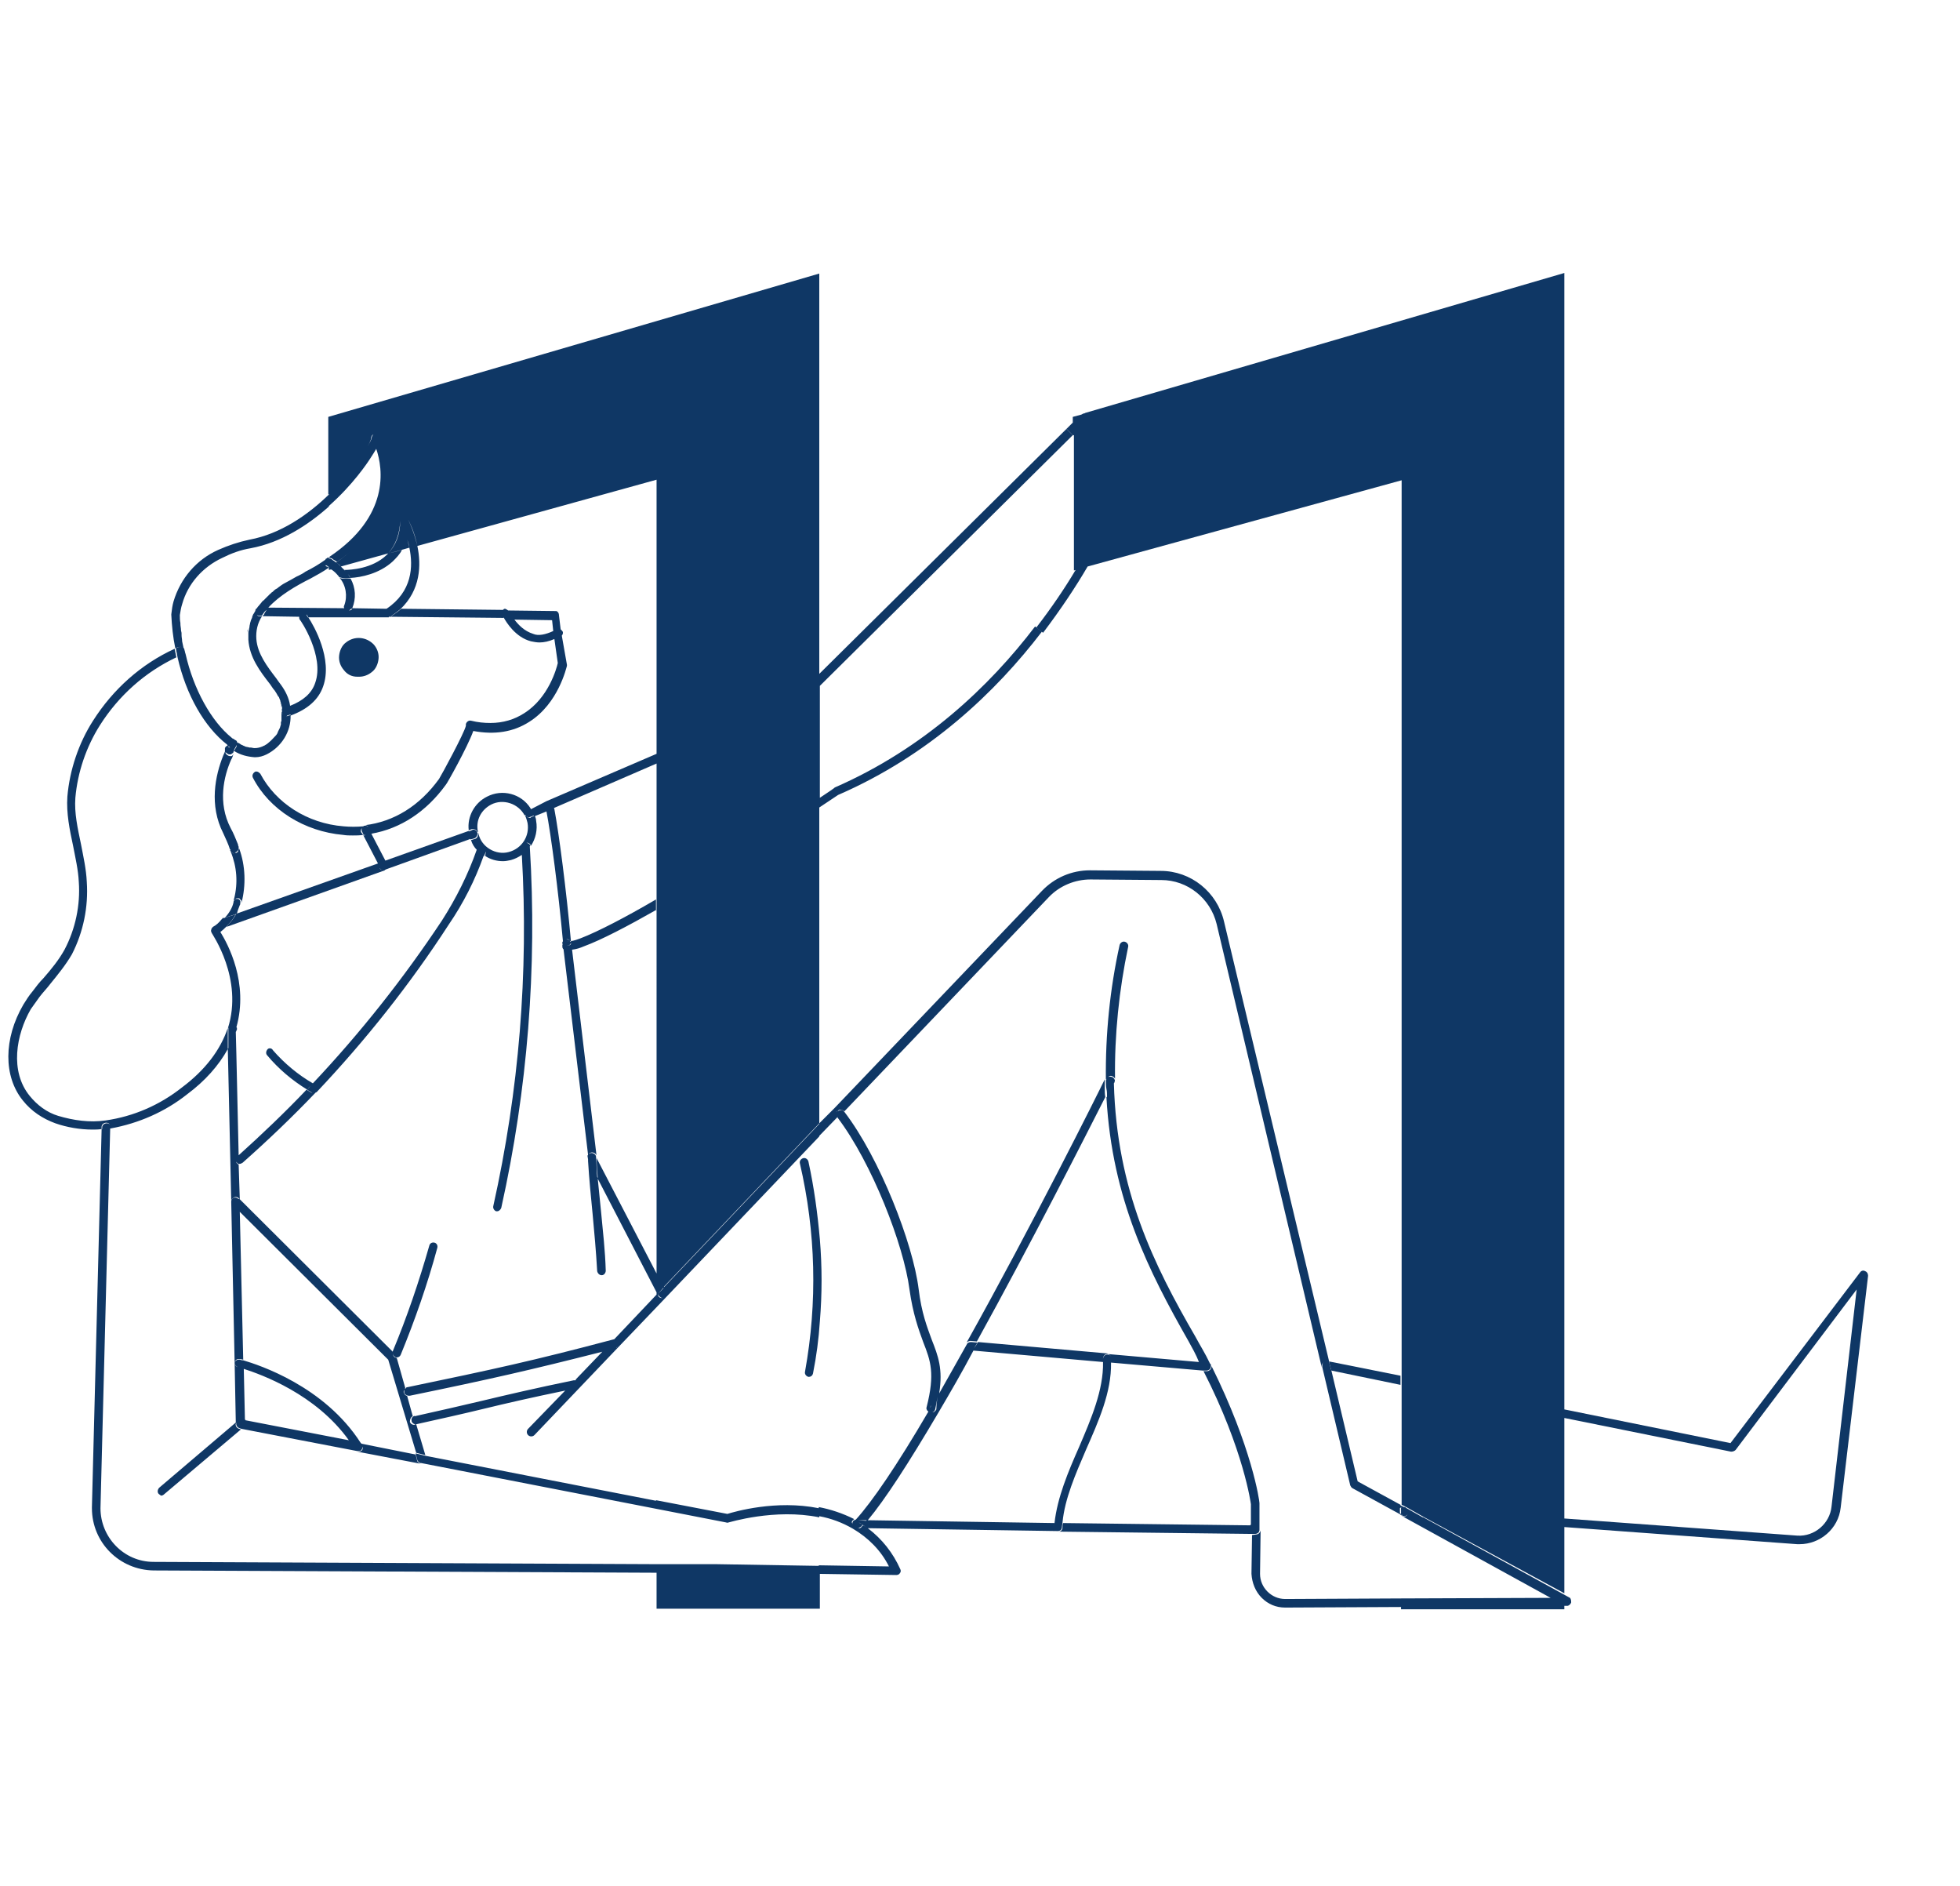 <?xml version="1.0" encoding="utf-8"?>
<!-- Generator: Adobe Illustrator 26.0.2, SVG Export Plug-In . SVG Version: 6.00 Build 0)  -->
<svg version="1.1" id="Layer_1" xmlns="http://www.w3.org/2000/svg" xmlns:xlink="http://www.w3.org/1999/xlink" x="0px" y="0px"
	 viewBox="0 0 343.3 330.3" style="enable-background:new 0 0 343.3 330.3;" xml:space="preserve">
<style type="text/css">
	.st0{fill:#0F3765;}
</style>
<g>
	<path class="st0" d="M326.7,222.6c-0.3-0.2-0.7-0.1-0.9,0.2l-22.7,29.9l-29.1-5.9v-0.2V47.8l-83.9,24.5l-0.2,0.1
		c-0.1,0-0.2,0-0.3,0.1l-0.2,0.1l-1.5,0.4v1l-1.1,1.1l1.1,1.1h0.2v23.7l0.3-0.1c-1.9,3.2-4.2,6.6-6.9,10.1l1.2,0.9
		c3.1-4.1,5.7-8,7.8-11.6l55-15.1v156.8v1.5v21.1l0.6,0.3c0,0,0.1,0.1,0.2,0.1l3,1.7L274,279v-11.6l40.8,3c0.1,0,0.3,0,0.4,0
		c3.6,0,6.8-2.7,7.2-6.4l4.8-40.6C327.2,223,327,222.7,326.7,222.6z M320.8,263.8c-0.3,3-3,5.3-6,5.1l-40.8-3v-0.1v-17.5l29.2,5.9
		c0.3,0,0.6-0.1,0.8-0.3l21.2-28.1L320.8,263.8z"/>
	<path class="st0" d="M274.8,279.7l-0.9-0.5l-24.6-13.5l-0.1,0l-3-1.7c0-0.1-0.1-0.1-0.2-0.1h-0.1l-0.6-0.3v-0.1l-7.5-4.1l-4.6-19.4
		l-0.3-1.1l-0.1-0.5l-0.5-0.1l0.5,0.1l-18.4-77c-1.2-5.2-5.8-8.9-11.1-8.9l-12.4-0.1c-3.2,0-6.2,1.3-8.4,3.6l-36.3,38l-2.7,2.7v0.1
		l-27.2,28.6l0-0.1l27.2-28.6v-55.3c1.8-1.2,3-2,3.3-2.2c15.9-6.9,27.6-18,35.7-28.6l-1.2-0.9c-8,10.5-19.5,21.4-35.1,28.2l-0.1,0.1
		c-0.1,0.1-1,0.7-2.5,1.7v-19.6l44.3-43.9l-1.1-1.1L143.5,118V47.9L57.5,73v13.6c0,0,0.1-0.1,0.1-0.1v0.1c-3.7,3.6-8.5,6.9-13.9,7.9
		c-1.9,0.4-3.7,1-5.5,1.8c-3.8,1.7-6.6,5-7.8,9c-0.2,0.7-0.3,1.4-0.4,2.3c0.1,2,0.3,4,0.7,5.9c0.1,0,0.3-0.1,0.5-0.2
		c0.1,0,0.1,0,0.2,0c0.3-0.1,0.6,0.1,0.8,0.4c-0.1-0.5-0.2-0.9-0.3-1.4c0-0.4-0.1-0.7-0.1-1.1c0-0.1,0-0.2,0-0.3
		c0-0.2-0.1-0.4-0.1-0.6c0-0.3-0.1-0.7-0.1-1c0,0,0,0,0-0.1v-0.1c-0.1-0.5-0.1-0.9-0.1-1.4c0.1-0.6,0.2-1.3,0.4-1.9
		c1-3.6,3.6-6.5,7-8.1c1.6-0.8,3.2-1.4,5-1.7c5.4-1,10.1-4.1,13.7-7.3v-0.1c4.2-3.7,6.8-7.6,7.3-8.4c0.4-0.6,0.7-1.1,1-1.6
		c1.2,3.5,2.4,11.8-8.2,18.9v0.2c0.1,0,0.3,0,0.4,0.1c0.1,0,0.2,0.1,0.3,0.2c0.2,0.1,0.4,0.2,0.6,0.4c1.3-0.9,2.4-1.8,3.4-2.8
		c-1,1-2.1,1.9-3.5,2.9c0.3,0.2,0.6,0.4,0.8,0.7l8.3-2.3c1.3-1.5,2-3.4,2.1-5.7c0,2.4-0.8,4.3-2.1,5.7l1.2-0.3l1.1-0.3l1.4-0.4
		c-0.2-0.7-0.3-1.3-0.5-1.8c0.2,0.6,0.4,1.1,0.5,1.8l0.7-0.2l-0.7,0.2c0.7,3.3,0.5,7.7-4,10.7l-6-0.1c0.7-1.7,0.6-3.6-0.3-5.2
		c-0.9,0-1.4,0-1.5,0c-0.2,0-0.3-0.1-0.4-0.1c1.1,1.3,1.4,3.2,0.8,4.8c-0.1,0.2-0.1,0.3,0,0.5L47,106.4c1.9-2.1,4.8-3.8,7.4-5.1
		c1.1-0.6,2.2-1.2,3.2-1.9c-0.1-0.1-0.3-0.2-0.4-0.2C57.1,99.1,57,99.1,57,99c0-0.1,0-0.1-0.1-0.2c0,0,0,0.1,0.1,0.1
		c0,0.1,0.1,0.2,0.2,0.1c0.1,0.1,0.3,0.2,0.4,0.3v0.1v0.4l0.4-0.1c0.5,0.3,0.9,0.7,1.3,1.2l0,0c0.1,0.1,0.1,0.2,0.2,0.2
		s0.3,0.1,0.4,0.1c0.1,0,0.6,0.1,1.5,0c-0.2-0.2-0.3-0.5-0.5-0.7c0.2,0.2,0.4,0.5,0.5,0.7c1.8-0.1,5-0.7,7.4-2.9
		c0.6-0.6,1.2-1.2,1.6-2l-1.1,0.3L68,96.9c-0.1,0.1-0.2,0.2-0.3,0.3c-2.5,2.4-6.3,2.6-7.4,2.6c0.1,0,0.1,0.1,0.2,0.2
		c0,0-0.1-0.1-0.2-0.2c-0.2-0.2-0.4-0.4-0.6-0.6c-0.3-0.3-0.5-0.5-0.8-0.7c-0.2-0.1-0.4-0.3-0.6-0.4c-0.1-0.1-0.2-0.2-0.3-0.2
		c-0.1-0.1-0.3-0.1-0.4-0.1v-0.1v-0.1c-0.2,0-0.3,0.1-0.4,0.2c0,0,0.1,0,0.2,0c0,0-0.1,0-0.1,0c-0.1,0-0.1,0-0.1,0
		c-0.1,0-0.2,0.1-0.2,0.2c-1.1,0.8-2.3,1.5-3.5,2.1c-0.4,0.3-0.8,0.5-1.2,0.7c-0.5,0.2-0.9,0.5-1.3,0.7s-0.7,0.4-1.1,0.6
		c-0.4,0.2-0.8,0.5-1.2,0.8l-0.1,0.1c-0.2,0.1-0.4,0.2-0.6,0.4s-0.3,0.3-0.5,0.4c0,0.1-0.1,0.1-0.2,0.2c-0.1,0.1-0.1,0.1-0.2,0.2
		c-0.2,0.2-0.3,0.3-0.5,0.5c0,0-0.1,0.1-0.2,0.2c0,0-0.1,0.1-0.2,0.2c-0.1,0.1-0.3,0.2-0.4,0.4c-0.2,0.2-0.3,0.4-0.5,0.6
		c-0.1,0.1-0.2,0.2-0.3,0.4c-0.2,0.1-0.3,0.3-0.3,0.5c0-0.1,0.1-0.2,0.1-0.2c0,0.1-0.1,0.1-0.1,0.2c0,0,0-0.1,0,0c0,0,0,0,0,0
		c0,0,0,0,0,0c0,0.1-0.1,0.1-0.1,0.1c0,0,0,0,0,0c0,0,0,0,0,0.1c-0.1,0.1-0.1,0.2-0.2,0.3c-0.1,0.1-0.1,0.3-0.2,0.4
		c0,0.2-0.1,0.4-0.2,0.6c-0.1,0.2-0.1,0.4-0.2,0.6v0.1c0,0.1-0.1,0.3-0.1,0.5c0,0.2-0.1,0.4-0.1,0.6c-0.1,0.2-0.1,0.4-0.1,0.6
		c0,0.4,0,0.8,0,1.1c0.2,3.1,2,5.5,3.8,7.8c0.3,0.4,0.5,0.8,0.8,1.1c0.2,0.3,0.4,0.6,0.6,1c0.1,0.1,0.2,0.2,0.2,0.3
		c0.1,0.2,0.1,0.3,0.2,0.5c0,0.2,0.1,0.3,0.1,0.4c0,0.2,0.1,0.3,0.1,0.5c0.1,0.1,0.1,0.3,0.1,0.4c0,0,0,0.1,0,0.1
		c-0.1,0.2,0,0.3,0,0.4c0,0,0,0.1,0,0.1c-0.1,0.1-0.1,0.2,0,0.3c0,0.1,0.1,0.1,0.1,0.2c-0.1-0.1-0.1-0.2-0.2-0.3c0,0.3,0,0.5,0,0.8
		v0.1c0,0.1,0,0.2,0,0.2c0,0.1,0,0.1,0,0.2v0.1c0,0.1-0.1,0.2-0.1,0.3v0.1v0.1v0.1v0.1c-0.1,0.2-0.1,0.4-0.2,0.6
		c-0.1,0.2-0.2,0.4-0.3,0.6c-0.1,0.3-0.2,0.5-0.4,0.7c-0.4,0.4-0.7,0.8-1.2,1.2c-0.2,0.2-0.5,0.4-0.7,0.5c-0.1,0.1-0.3,0.1-0.4,0.2
		c-0.5,0.2-0.9,0.3-1.4,0.3c-0.3,0-0.5-0.1-0.7-0.1c0,0-0.1,0-0.2,0c-0.3-0.1-0.6-0.1-0.8-0.2c-0.1-0.1-0.3-0.1-0.4-0.2
		c-0.2-0.1-0.3-0.1-0.4-0.2c-0.1-0.1-0.2-0.1-0.3-0.2c-0.2,0-0.3-0.1-0.4-0.2c0,0,0,0,0,0.1c0,0-0.1,0-0.1-0.1c0,0,0.1,0.1,0.1,0.1
		c0.1,0.3,0.1,0.5,0,0.8c0,0-0.2,0.3-0.4,0.7c1.1,0.7,2.3,1,3.6,1.1h0.1c0.7,0,1.4-0.2,2-0.5c2.6-1.3,4.3-4,4.2-6.9
		c-0.2,0.1-0.4,0.1-0.6,0.2c-0.1,0-0.1,0-0.2,0c0.1,0,0.1,0,0.2-0.1c0.2-0.1,0.4-0.1,0.6-0.2c0,0,0,0.1,0,0.1s0,0.1,0,0.1
		c3-1.1,4.9-2.8,5.7-5.1c1.7-4.8-1.6-10.6-2.6-12.1h-0.1c-0.1-0.2-0.2-0.4-0.2-0.4c0-0.1-0.1-0.2-0.2-0.2c0.1,0.1,0.2,0.1,0.3,0.2
		c0,0.1,0.1,0.2,0.2,0.4h14.1v-0.1c0,0,0,0,0,0c0,0,0,0,0,0c0.1,0,0.3,0,0.4-0.1c0.6-0.4,1.1-0.8,1.6-1.2c3.6-3.4,3.7-7.8,3-11.1
		c-0.6-2.6-1.6-4.6-1.6-4.6s1.1,2,1.6,4.6L115,84v48l-19.3,8.3l-2.7,1.4c0-0.1-0.1-0.1-0.1-0.2c-1.6-2.5-4.9-3.4-7.6-2
		c-2.2,1.1-3.5,3.5-3.2,5.9l0.5-0.2c0.4-0.1,0.9,0.1,1,0.5h0.1v-0.1c-0.4-2,0.6-3.8,2.3-4.7c2.1-1.1,4.8-0.2,5.9,1.9l0.1-0.1
		c0,0,0.1,0.1,0.1,0.1l-0.1,0.1c0.2,0.4,0.3,0.8,0.4,1.2c0.4,2.3-1,4.5-3.3,5.1c-1.1,0.3-2.3,0.1-3.3-0.5s-1.7-1.5-2-2.7v-0.1h-0.1
		c0.1,0.4-0.1,0.9-0.5,1l-0.7,0.2c0.2,0.7,0.6,1.3,1,1.7c-1.5,4.3-3.6,8.5-6.1,12.4c-6.7,10.1-14.3,19.7-22.6,28.5
		c-2.6-1.5-5-3.5-7-5.8c-0.2-0.4-0.7-0.4-0.9-0.2c-0.3,0.3-0.4,0.8-0.1,1.1c2,2.4,4.4,4.4,7,6c0.2-0.2,0.4-0.5,0.6-0.7
		c-0.2,0.3-0.4,0.5-0.6,0.7c0.2,0.2,0.5,0.3,0.8,0.5c0.1,0.1,0.2,0.1,0.3,0.1c0,0,0,0,0,0c-0.1,0-0.2,0-0.4-0.1
		c-0.3-0.2-0.6-0.3-0.8-0.5c-3.8,4-7.8,7.8-11.9,11.5c0,0,0,0,0,0l-0.4-17.7l-0.1-3.9c0.1-0.1,0.1-0.3,0.2-0.4v-0.1v-0.1
		c0-0.1,0-0.2-0.1-0.2c2.2-7.8-1.5-14.6-2.8-16.7c0.4-0.3,0.7-0.6,1-0.9c0.1-0.1,0.2-0.1,0.2-0.2c0.6-0.6,1.1-1.3,1.5-2l-2.2,0.7
		c0,0,0,0-0.1,0c0.1-0.1,0.1-0.1,0.2-0.2l-0.2,0.1c0,0.1,0,0.1-0.1,0.2c0,0-0.1,0.1-0.1,0.1c-0.4,0.5-0.9,1-1.5,1.3
		c-0.1,0.1-0.3,0.3-0.3,0.5c-0.1,0.2,0,0.4,0.1,0.6c0,0.1,5.6,8,2.8,16.7c0-0.1,0.1-0.1,0.1-0.2c0,0.1,0,0.2,0,0.3v1.8v1.5
		c0,0.1-0.1,0.1-0.1,0.2l0.6,26.6c0-0.2,0.1-0.4,0.3-0.5c0.1-0.1,0.3-0.2,0.5-0.2s0.4,0.1,0.5,0.2L42,210l-0.2-6.1
		c-0.1,0-0.2-0.1-0.3-0.2c-0.1-0.1-0.1-0.2-0.1-0.3c0,0.1,0.1,0.1,0.1,0.2c0.1,0.1,0.2,0.2,0.3,0.2c0,0,0.1,0,0.2,0
		c0.2,0,0.3-0.1,0.5-0.2c4.4-3.9,8.7-8,12.8-12.3c0.1,0,0.2-0.1,0.2-0.1c8.5-9,16.3-18.8,23.1-29.3c2.6-3.8,4.6-7.8,6.1-12
		c0,0,0,0,0.1,0c0.1-0.3,0.2-0.5,0.3-0.8c0,0.2-0.1,0.5-0.1,0.8c0.9,0.6,2,0.9,3.1,0.9c0.5,0,0.9-0.1,1.4-0.2
		c0.7-0.2,1.3-0.5,1.9-0.9c1.2,20.7-0.5,41.3-5,61.5c-0.1,0.4,0.2,0.8,0.5,0.9c0.1,0,0.2,0,0.2,0c0.3,0,0.6-0.3,0.7-0.6
		c4.6-20.7,6.3-42,5-63.2c0,0,0,0,0-0.1c0,0,0.1-0.1,0.1-0.1c-0.1-0.3-0.4-0.5-0.7-0.5c0,0,0,0,0,0c0.4-0.1,0.7,0.2,0.8,0.5
		c0.8-1.2,1.2-2.8,0.9-4.4c0-0.3-0.1-0.5-0.2-0.8l2-0.8c0-0.1,0-0.2,0-0.3c0,0.1,0,0.1,0,0.2c0.8,4.1,2.1,14,2.9,22.8
		c0,0.1-0.1,0.1-0.1,0.2c0,0.1,0,0.2,0,0.3v0.1c0-0.1,0-0.1,0.1-0.1c0,0,0,0,0,0c0,0,0,0.1-0.1,0.1c0,0.1,0,0.2,0,0.3
		c0,0.1,0,0.3,0.1,0.4c0,0.1,0.1,0.1,0.1,0.1l4.3,36c0,0.1-0.1,0.1-0.1,0.2l0.1,0.6c0,0.1,0,0.2,0,0.2l0,0.1
		c0.2,3.2,0.5,6.3,0.8,9.3c0.3,3.2,0.6,6.5,0.8,10c0.1,0.4,0.4,0.7,0.8,0.7c0.4,0,0.7-0.4,0.7-0.8c-0.1-3.5-0.5-6.9-0.8-10.1
		c-0.2-2-0.4-3.9-0.6-6l10.3,19.9v0.4l-0.1,0.1h0v0l-7.3,7.7l0,0c-14.3,3.8-21.3,5.3-36.2,8.4c-0.2,0-0.3,0.1-0.3,0.2
		c-0.1,0-0.1,0.1-0.2,0.1c0,0,0-0.1,0.1-0.1l-1.5-5.3c-0.1,0-0.2-0.1-0.3-0.1c-0.3-0.2-0.4-0.4-0.4-0.8c0,0.3,0.1,0.5,0.4,0.7
		c0.1,0.1,0.2,0.1,0.3,0.1c0.3,0,0.6-0.2,0.7-0.5c2.5-6.1,4.7-12.4,6.4-18.7c0.1-0.4-0.1-0.8-0.5-0.9c-0.4-0.1-0.8,0.1-0.9,0.5
		c-1.8,6.3-3.9,12.5-6.4,18.5l0,0c0,0,0,0.1,0,0.1L42,210l-0.3-0.1c-0.1-0.1-0.3-0.2-0.5-0.2s-0.4,0.1-0.5,0.2
		c-0.1,0.1-0.2,0.3-0.2,0.5c0,0,0,0,0,0l0,0.1c0,0,0,0,0,0c0,0,0,0,0,0l0.6,28.3l0,0l0.2,10.3l-13.4,11.4c-0.3,0.3-0.4,0.8-0.1,1.1
		c0.1,0.1,0.3,0.2,0.4,0.3c0.2,0,0.4-0.1,0.5-0.2l13.5-11.4l-0.3-0.1c-0.4-0.1-0.7-0.5-0.6-0.9c0.1-0.1,0.1-0.1,0.1-0.2
		c0,0,0.1-0.1,0.1-0.1c-0.1,0.1-0.1,0.1-0.1,0.2c-0.1,0.4,0.2,0.8,0.6,0.9l0.3,0.1l20.3,3.9c0.1,0,0.1,0,0.2,0c0.1,0,0.3,0,0.4-0.1
		c0.2-0.1,0.3-0.5,0.3-0.7c0.1,0.3,0,0.7-0.3,0.8c-0.1,0.1-0.3,0.1-0.4,0.1c-0.1,0-0.1,0-0.2,0l11,2.1c-0.2-0.1-0.4-0.3-0.5-0.4
		l-0.1-0.4l-0.2-0.8l-9.5-1.9c0,0,0-0.1-0.1-0.1c-6.4-10-17.9-13.7-20.6-14.5c-0.4,0-0.5-0.1-0.6-0.1c-0.3-0.1-0.8,0.1-0.9,0.5
		c0.1-0.5,0.5-0.7,0.9-0.6c0.1,0,0.3,0,0.6,0.1L42,212.2l26,25.9l4.9,16.3l0.8,0.2l0.8,0.2l-1.6-5.4c-0.1,0-0.1,0-0.4,0.1
		c-0.3,0-0.6-0.2-0.7-0.5c0-0.1,0-0.1,0-0.1c0-0.4,0.2-0.8,0.5-0.9l-1-3.6c-0.3,0-0.5-0.3-0.6-0.6c0-0.2,0-0.3,0.1-0.4
		c0,0.1,0,0.3,0,0.4c0,0.3,0.3,0.5,0.7,0.6h0.1c0.1,0,0.2,0,0.2,0c14.1-2.9,21.1-4.5,33.7-7.7l-4.7,4.9c0,0,0,0,0.1,0l-0.1,0.1
		c-0.1,0-0.2,0-0.3,0c-6.8,1.4-11.5,2.5-16.1,3.6c-3.8,0.9-7.3,1.7-11.8,2.7l0-0.1c-0.4,0.2-0.6,0.5-0.5,0.9c0,0.1,0,0.1,0,0.1
		c0.1,0.3,0.4,0.5,0.7,0.5h0.1c4.5-1,8.1-1.8,11.8-2.7c4.1-1,8.5-2,14.3-3.2l-6.5,6.7c-0.3,0.3-0.3,0.8,0,1.1s0.8,0.3,1.1,0
		l14.7-15.4l6.7-7v0l28.5-29.9v-0.1l3.2-3.3c0,0,0,0,0,0.1c6,7.9,11.6,22.3,12.6,30.1c0.6,4.3,1.6,7,2.4,9.2
		c1.3,3.3,2.1,5.5,0.6,11.4c-0.1,0.2,0,0.5,0.2,0.7c0.1,0,0.1,0.1,0.1,0.1c-5.5,9.4-9.8,15.7-12.7,18.9c-0.1,0-0.1,0-0.2,0.1l0,0
		c-0.1,0-0.1,0-0.2,0.1c0,0,0,0,0,0c-0.1,0-0.1,0.1-0.1,0.1l0,0c0,0.1-0.1,0.2-0.1,0.3v0.1c0,0,0,0.1,0,0.1c0-0.1,0-0.1-0.1-0.3
		c0-0.1,0-0.2,0.1-0.3l0.1-0.1c0.1-0.1,0.1-0.1,0.2-0.2c-2-1-4.1-1.7-6.2-2.1v0.2c-7.5-1.5-14.7,0.6-16,1l-12.5-2.4v0.1l-40.5-7.9
		l-0.8-0.2l-0.8-0.2l0.2,0.8l0.1,0.4c0.1,0.2,0.3,0.4,0.5,0.5c0,0,0.1,0,0.2,0l41.1,8l11.8,2.3l0.5,0.1c0.2,0.1,0.3,0,0.4,0
		s8.1-2.5,15.9-0.9v-0.2c2.1,0.4,4,1.1,5.9,2.2c2.7,1.6,4.9,3.8,6.3,6.6l-12.3-0.2v0.1l-18.1-0.3h-0.1H115l-88.1-0.4
		c-5.2,0-9.3-4.3-9.3-9.4l1.7-66.5c0,0,0.1,0,0.1,0c4.9-0.9,9.5-2.9,13.4-6c3.1-2.3,5.5-5,7.1-7.9v-1.6v-1.8c0-0.1,0-0.1,0-0.2
		c0,0,0-0.1,0-0.1c-1.3,3.9-4,7.4-8,10.4c-3.9,3.1-8.5,5.1-13.4,5.8c-2.8,0.4-5.6,0-8.3-0.8c-2-0.6-3.7-1.9-5-3.5
		c-3.5-4.3-2.4-10.7,0.2-15.2c0.5-0.7,1-1.4,1.5-2.1c0.6-0.8,1.3-1.5,1.9-2.3c1.3-1.6,2.7-3.3,3.8-5.2c2-3.9,2.9-8.3,2.6-12.7
		c-0.1-2.2-0.6-4.4-1-6.5c-0.6-2.9-1.2-5.5-1-8.2c0.4-4.5,1.9-8.9,4.3-12.7c3.3-5.2,7.9-9.3,13.4-11.9c-0.1-0.3-0.1-0.6-0.2-0.9
		c0-0.2-0.1-0.4-0.1-0.6c-5.9,2.7-10.8,7.1-14.3,12.6c-2.5,3.9-4.1,8.6-4.5,13.3c-0.2,2.9,0.4,5.8,1,8.6c0.4,2.1,0.9,4.2,1,6.3
		c0.3,4.1-0.6,8.3-2.5,11.9c-1,1.8-2.3,3.4-3.7,5c-0.7,0.7-1.3,1.5-1.9,2.3c-0.6,0.7-1.1,1.5-1.6,2.3c-3.5,6-3.5,12.6-0.1,16.8
		c1.5,1.9,3.5,3.2,5.7,4c2,0.7,4.3,1.1,6.5,1.1c0.5,0,1.1,0,1.6-0.1v-0.4c0-0.4,0.4-0.7,0.8-0.7c0.3,0,0.5,0.1,0.6,0.3c0,0,0,0,0,0
		c-0.2-0.2-0.4-0.2-0.5-0.2c-0.4,0-0.8,0.3-0.8,0.7v0.3c0,0-0.1,0-0.1,0l-1.7,66.2v0.2c0,6,4.8,10.8,10.8,10.9l88.1,0.4v6.3h28.6v-6
		v-0.1l13.4,0.2c0.2,0,0.5-0.1,0.6-0.3c0.2-0.2,0.2-0.5,0.1-0.7c-1.3-2.9-3.2-5.3-5.7-7.2h0c-0.3-0.2-0.6-0.4-0.8-0.5
		c-0.2,0.1-0.3,0.3-0.4,0.4c-0.1,0-0.1,0.1-0.2,0.1h-0.5h0c0,0,0,0,0,0c0,0,0,0,0,0c0.2,0,0.3,0,0.4-0.1c0.1,0,0.1-0.1,0.2-0.1
		c0.2-0.1,0.3-0.3,0.4-0.4h0c0,0,0,0,0,0c0.3,0.2,0.6,0.4,0.9,0.6l33.1,0.5c0,0,0,0,0,0h0.1c0.1,0,0.1,0,0.1,0
		c0.4,0,0.7-0.3,0.7-0.7c0-0.3,0.1-0.5,0.1-0.8h0c0.4-4.2,2.3-8.5,4.1-12.7c2.2-5,4.5-10.1,4.4-15.3l0,0l16.1,1.4c0,0,0,0,0,0h0.5
		c0.1,0,0.1,0,0.1,0c0.4,0,0.8-0.3,0.8-0.7c0-0.1,0-0.1,0-0.2c0,0,0,0,0,0c0,0,0-0.1,0-0.1c0,0,0,0,0,0c0-0.1-0.1-0.1-0.1-0.2
		c-0.1,0-0.1-0.1-0.1-0.1c-0.8-1.7-1.7-3.1-2.5-4.6c-7.3-12.6-13.8-25.7-14.3-44.4c0.1-0.1,0.1-0.2,0.1-0.2v0c0.1-0.2,0.1-0.4,0-0.5
		v0c-0.1-0.2-0.2-0.3-0.4-0.4c-0.3-0.1-0.5-0.1-0.7,0c0.2-0.2,0.5-0.3,0.8-0.1c0.2,0.1,0.3,0.2,0.4,0.4c-0.1-7.7,0.7-15.5,2.3-23.1
		c0.1-0.4-0.2-0.8-0.6-0.9c-0.4-0.1-0.8,0.2-0.9,0.6c-1.7,7.7-2.5,15.7-2.4,23.6c0-0.1,0-0.1,0.1-0.2c0,0,0,0.1-0.1,0.3
		c0,0.5,0,1,0.1,1.5c0.1,0.4,0.1,0.9,0.1,1.3c0,0.1-0.1,0.1-0.1,0.2c1,17.8,7.4,30.4,14.4,42.7c0.6,1.1,1.3,2.3,1.8,3.6l-16-1.4
		c0.4,0.1,0.7,0.4,0.7,0.8c0-0.4-0.3-0.7-0.7-0.7c-0.1,0-0.1,0-0.1,0c-0.4,0-0.7,0.4-0.7,0.8c0,0.1,0,0.3,0,0.5h0
		c0.1,4.9-2.1,10-4.2,14.9c-1.9,4.3-3.8,8.8-4.3,13.3l-32.9-0.5c0,0-0.1,0.1-0.1,0.1l-1.4-0.1c0,0,0.1,0,0.1,0h1.4h0.2
		c3-3.6,7.1-9.9,12.4-18.9c2-3.4,4.1-7,6.1-10.8l22.7,2c0-0.2,0-0.4,0-0.6c0-0.4,0.3-0.8,0.7-0.8c0.1,0,0.1,0,0.1,0v-0.1l-22.7-2
		c-0.2,0.4-0.4,0.7-0.7,1.1c0.2-0.3,0.4-0.7,0.6-1l-1.1-0.1c-0.3,0-0.5,0.1-0.6,0.2c-0.1,0-0.1,0.1-0.1,0.1c-1.7,3-3.3,5.9-4.9,8.7
		c0,0,0,0,0,0c0,0,0,0,0,0c0,0,0,0,0,0c0.7-4.3-0.2-6.6-1.3-9.4c-0.8-2.2-1.8-4.7-2.3-8.9c-1-8-6.8-22.9-13-31
		c-0.2-0.3-0.5-0.4-0.8-0.3c-0.1,0-0.2,0.1-0.2,0.1c-0.1,0-0.2,0.1-0.2,0.1c0.1-0.1,0.1-0.2,0.2-0.2c0,0,0.1-0.1,0.2-0.1
		c0.3,0,0.6,0.1,0.8,0.3l35.8-37.5c1.9-2,4.6-3.1,7.3-3.1l12.4,0.1c4.6,0,8.6,3.2,9.7,7.7l18.4,77.6c0-0.2,0-0.3,0-0.4
		c0.1-0.3,0.3-0.5,0.6-0.6c-0.3,0.1-0.5,0.3-0.5,0.6c0,0.2,0,0.3,0,0.4c0,0,0,0,0,0l4.9,20.7c0.1,0.2,0.2,0.4,0.4,0.5l8.4,4.6v0.1
		h0.1c0,0,0-0.1-0.1-0.1l0.1,0v0.1l0.1,0.1c0-0.1,0-0.1,0-0.1l0,0v-0.1c0.1,0.1,0.1,0.1,0.1,0.1c0,0.1,0.1,0.1,0.1,0.1
		c-0.1,0-0.1,0-0.2,0c0.1,0.1,0.2,0.1,0.3,0.1c0,0,0,0,0.1,0h0.2c0.2-0.1,0.4-0.2,0.5-0.4c-0.1,0.2-0.3,0.4-0.6,0.5c0,0,0,0-0.1,0
		h-0.1l25.8,14.2l-26.2,0.1v0l-20.3,0.1c-1.2,0-2.3-0.5-3.1-1.3c-0.8-0.8-1.3-1.9-1.3-3.1l0.1-7.6c-0.1,0.4-0.4,0.7-0.8,0.7
		l-0.7,0.1l-0.1,6.7v0.1c0.1,1.6,0.7,3.1,1.8,4.2c1.1,1.1,2.5,1.7,4.1,1.7l20.3-0.1v0.4h28.6v-0.6h0.5c0.3,0,0.6-0.3,0.7-0.6
		C275.2,280.1,275.1,279.8,274.8,279.7z M65.1,76.7c-0.1,0.5-0.9,1.9-2.2,3.8c1.3-1.8,2-3.2,2.1-3.7c0-0.3,0.1-0.6,0.4-0.7
		C65.2,76.3,65.1,76.5,65.1,76.7z M59.2,100.5c0,0.1,0,0.3,0.1,0.4C59.2,100.8,59.2,100.7,59.2,100.5z M55.2,119.6
		c-0.6,1.8-2.1,3.1-4.4,4c0,0,0-0.1,0-0.1c0,0,0,0,0,0c-0.2-1.3-0.8-2.5-1.6-3.6c-0.3-0.4-0.6-0.8-0.8-1.1c-1.6-2.1-3.3-4.3-3.5-6.9
		c-0.1-1.4,0.2-2.8,1-4h-0.5c-0.2,0-0.3-0.1-0.4-0.2c0.1,0,0.2,0.1,0.3,0.1h0.5c0.1,0,0.1-0.1,0.2-0.2c0.2-0.3,0.4-0.6,0.7-0.8
		c-0.2,0.3-0.4,0.6-0.5,0.9c-0.1,0-0.2,0.1-0.2,0.2l6.3,0.1c0,0,0,0,0,0h0.1c0,0.2,0,0.3,0.1,0.5C52.6,108.5,56.9,114.9,55.2,119.6z
		 M53.3,107.3C53.4,107.3,53.4,107.3,53.3,107.3C53.4,107.3,53.4,107.3,53.3,107.3z M61.1,106.9C61.1,106.9,61.1,106.9,61.1,106.9
		c0.1,0,0.3-0.2,0.4-0.3h0.1c0,0,0.1,0,0.1,0C61.6,106.8,61.4,106.9,61.1,106.9z M67.4,107.3c0,0.1,0,0.2,0.1,0.3
		C67.4,107.5,67.4,107.4,67.4,107.3z M55.7,190.7c0-0.3-0.1-0.6-0.4-0.7C55.6,190.2,55.7,190.4,55.7,190.7z M84.3,148.2
		c-0.3,0-0.6,0.2-0.6,0.5C83.8,148.4,84,148.2,84.3,148.2z M92.8,143.2c-0.3,0-0.5-0.1-0.6-0.3c0.2,0.2,0.3,0.3,0.5,0.2
		c0.1,0,0.2-0.1,0.3-0.1l0.5-0.2c0,0,0,0.1,0,0.1l-0.5,0.2C93,143.2,92.9,143.2,92.8,143.2z M61.1,252.2L43,248.7v-0.1l-0.1,0
		l-0.2-8.9C45.8,240.7,55.3,244.1,61.1,252.2z M41.7,239.4c-0.4-0.1-0.6-0.4-0.6-0.7C41.1,239,41.4,239.3,41.7,239.4z M99.4,166.4
		C99.4,166.4,99.4,166.4,99.4,166.4C99.4,166.4,99.4,166.4,99.4,166.4L99.4,166.4z M104.5,202.8c0,1.1,0.1,2.3,0.2,3.5l-0.1-0.2
		c-0.1-1.1-0.1-2.3-0.2-3.5c0-0.4-0.4-0.7-0.8-0.7c-0.2,0-0.4,0.1-0.5,0.2c0.1-0.2,0.4-0.3,0.6-0.3c0.4,0,0.8,0.3,0.8,0.7l-4.3-36.2
		l0,0c0.8-0.1,1.4-0.3,2.1-0.6c3-1.1,7.6-3.5,12.7-6.4h-0.1v-1.8c-5.3,3.1-10.1,5.6-13.2,6.8c-0.5,0.2-1.1,0.4-1.7,0.5
		c0,0,0,0.1,0,0.1h-0.1c0,0,0.1,0.1,0.1,0.2c0,0.1,0,0.1,0,0.1v0.1c-0.1,0.2-0.4,0.3-0.6,0.3h-0.1c0.4,0,0.6-0.2,0.7-0.5
		c0-0.1-0.1-0.2-0.2-0.3c0,0,0.1,0,0.1,0c-0.1-0.2-0.4-0.3-0.7-0.3c0.3-0.1,0.6,0.1,0.7,0.3h0.1c-0.8-8.9-2.1-18.9-2.9-23.1
		c0-0.1,0-0.1-0.1-0.2l18-7.8v23.9v1.7V223L104.5,202.8z M99.2,164.9c0.1,0,0.3,0,0.4-0.1C99.5,164.9,99.4,164.9,99.2,164.9z
		 M107.9,236c0.1-0.1,0.2-0.1,0.3-0.2C108.1,235.9,108,236,107.9,236z M108.4,235.3c0-0.1,0-0.1,0-0.2
		C108.4,235.2,108.4,235.2,108.4,235.3z M115.3,226.9l-0.1-0.3l1-1.1l0,0.1l-1,1l0.2,0.3c0.2,0.2,0.4,0.4,0.7,0.4c0,0,0,0-0.1,0
		C115.7,227.3,115.4,227.2,115.3,226.9z M210.6,239.6c0.1,0.1,0.1,0.2,0.1,0.3C210.7,239.8,210.7,239.7,210.6,239.6z M184.9,268
		C184.9,268,185,268,184.9,268C185,268,184.9,268,184.9,268z M184.6,266.6c0,0.3,0,0.5-0.1,0.7C184.6,267.1,184.6,266.8,184.6,266.6
		z M151.1,267c-0.2-0.1-0.5-0.3-0.7-0.4C150.7,266.7,150.9,266.9,151.1,267z M164,246.8c-0.1,0.2-0.3,0.4-0.5,0.5
		c-0.1,0-0.1,0-0.2,0c0.2,0,0.4-0.2,0.5-0.5c0.2-1.1,0.4-2,0.6-2.9C164.2,244.8,164,245.7,164,246.8z M162.9,246.5
		C162.9,246.5,162.9,246.5,162.9,246.5C162.9,246.5,162.9,246.5,162.9,246.5c0.1-0.2,0.1-0.3,0.2-0.4
		C163,246.3,163,246.4,162.9,246.5z M146.5,194.8c0,0,0,0.1,0,0.1C146.5,194.8,146.5,194.8,146.5,194.8c0-0.1,0-0.2,0.1-0.2
		C146.5,194.7,146.5,194.7,146.5,194.8z M245.4,264v1.1c-0.1,0-0.2-0.1-0.2-0.2v-0.7C245.2,264.1,245.2,264,245.4,264l-0.1,0.1
		C245.4,264,245.4,264,245.4,264l0.1-0.1C245.5,264,245.4,264,245.4,264z"/>
	<polygon class="st0" points="233.2,240 245.3,242.5 245.3,240.9 232.8,238.4 232.9,238.9 	"/>
	<path class="st0" d="M219.1,268.6h0.7c0.5,0,0.8-0.3,0.8-0.7v0v-4.7c0-0.4-1.3-9.7-8.4-24c0,0.1,0,0.1,0,0.2
		c-0.1,0.4-0.4,0.7-0.8,0.7h-0.1h-0.5c7.1,13.9,8.3,23.3,8.3,23.3v3.6H219v0.1l-32.8-0.4c-0.1,0.3-0.1,0.5-0.1,0.8
		c0,0.4-0.3,0.7-0.7,0.7L219.1,268.6L219.1,268.6z"/>
	<path class="st0" d="M193.5,189c-1.3,2.7-12.8,25.7-24.2,46.1c0.2-0.2,0.5-0.3,0.7-0.3l1.1,0.1c9.5-17.2,19-35.9,22.5-42.8
		c-0.1-0.5-0.1-1-0.1-1.5S193.5,189.6,193.5,189L193.5,189z"/>
	<path class="st0" d="M141,240.2c-0.1,0.4,0.2,0.8,0.6,0.9h0.1c0.3,0,0.6-0.2,0.7-0.6c0.6-3,1-6,1.2-9.1c0.4-4.8,0.4-9.6,0-14.4
		c-0.4-4.5-1-9-2-13.6c-0.1-0.4-0.5-0.7-0.9-0.6c-0.4,0.1-0.7,0.5-0.6,0.9C142.9,215.8,143.2,228,141,240.2z"/>
	<path class="st0" d="M104.5,202.8L104.5,202.8C104.5,202.8,104.5,202.7,104.5,202.8L104.5,202.8z"/>
	<path class="st0" d="M39.7,162.3l27.7-9.9c0,0,0,0,0,0c0-0.1,0.1-0.1,0.1-0.1c0.1,0,0.1-0.1,0.2-0.1l14.7-5.3c0,0,0,0.1,0,0.1
		l0.7-0.2c0.4-0.2,0.6-0.6,0.5-1c-0.1-0.4-0.6-0.7-1-0.4l-0.5,0.2c0,0.1,0,0.1,0,0.2c0,0,0,0,0,0c0-0.1,0-0.2,0-0.3l-14.6,5.2l0,0
		l-2.4-4.6c0,0,0.1,0,0.1,0L65,146c5.2-0.9,9.7-3.9,13.1-8.6c0.1,0,3.8-6.6,4.8-9.4c3.7,0.7,7,0.2,9.8-1.6c5.1-3.2,6.5-9.5,6.6-9.8
		c0,0,0-0.1,0-0.2l-0.9-5.1c0.1-0.1,0.2-0.3,0.2-0.5c0-0.2-0.1-0.3-0.2-0.4c-0.1-0.1-0.1-0.1-0.2-0.2l-0.3-2.5
		c0-0.4-0.3-0.7-0.5-0.7l-8.4-0.1c-0.1-0.1-0.3-0.2-0.5-0.3c-0.1,0-0.2,0-0.3,0.1c0,0-0.1,0.1-0.1,0.1l-17.8-0.2
		c-0.5,0.4-1,0.8-1.6,1.2c-0.1,0.1-0.3,0.1-0.4,0.1v0.1l19.9,0.2c0,0,0-0.1,0-0.1h0c0.5,0.9,2.1,3.5,4.8,4.2c0.5,0.1,1,0.2,1.5,0.2
		c0.8,0,1.7-0.2,2.6-0.6l0.6,4.2c-0.2,0.9-1.6,6.1-5.9,8.8c-1.7,1.1-3.7,1.7-5.9,1.7c-1.1,0-2.2-0.1-3.4-0.4
		c-0.4-0.1-0.8,0.2-0.9,0.6c0,0.1,0,0.2,0,0.3c-0.3,1.3-4.2,8.5-4.7,9.3c-3.4,4.7-7.9,7.5-13,8.1c0.3,0,0.5,0.1,0.6,0.3
		c-0.2-0.2-0.3-0.2-0.5-0.2c-0.1,0-0.1,0-0.2,0c-0.1,0-0.1,0.1-0.2,0.1c0,0,0,0,0,0c-1.1,0.1-2.3,0.1-3.4,0
		c-6.4-0.5-11.9-4.1-14.6-9.2c-0.2-0.2-0.4-0.4-0.7-0.4c-0.1,0-0.2,0-0.3,0.1c-0.3,0.2-0.5,0.6-0.3,1c2.9,5.6,9,9.4,15.8,10
		c0.6,0.1,1.1,0.1,1.7,0.1c0.6,0,1.2,0,1.8-0.1l-0.3-0.4c-0.2-0.2-0.1-0.6,0.1-0.8c-0.1,0.2-0.1,0.5,0.1,0.8l0.2,0.4
		c0,0-0.1,0-0.1,0l2.6,5l0,0l0,0l-24.8,8.8c-0.4,0.7-0.9,1.4-1.5,2C39.8,162.2,39.8,162.2,39.7,162.3z M93.4,111
		c-1.6-0.5-2.6-1.6-3.3-2.5l6.6,0.1l0.2,1.9C95.6,111.1,94.3,111.4,93.4,111z M64,146.2c-0.1,0.1-0.2,0.1-0.4,0.1
		C63.7,146.2,63.8,146.2,64,146.2z M67.2,152.4c-0.3,0-0.6-0.1-0.7-0.4C66.7,152.3,66.9,152.4,67.2,152.4z"/>
	<path class="st0" d="M62.6,118.5c0.1,0,0.2,0,0.3,0c0.8,0,1.6-0.3,2.2-0.8c0.7-0.5,1.1-1.4,1.2-2.3c0.1-0.9-0.2-1.8-0.8-2.5
		c-1.3-1.4-3.4-1.6-4.9-0.4c-0.7,0.5-1.1,1.4-1.2,2.3c-0.1,0.9,0.2,1.8,0.8,2.5C60.8,118.1,61.6,118.5,62.6,118.5z"/>
	<path class="st0" d="M49.2,123.5c0,0.1,0.1,0.2,0.1,0.4C49.3,123.8,49.3,123.6,49.2,123.5z"/>
	<path class="st0" d="M49.1,123c0,0.2,0.1,0.3,0.1,0.5C49.2,123.3,49.1,123.1,49.1,123z"/>
	<path class="st0" d="M43.3,110.8c0-0.2,0.1-0.4,0.1-0.6C43.3,110.4,43.3,110.7,43.3,110.8z"/>
	<path class="st0" d="M42.1,158.1C42.1,158.2,42.2,158.1,42.1,158.1L42.1,158.1z"/>
	<path class="st0" d="M41.8,148.7c0-0.1,0-0.1,0-0.1C41.7,148.6,41.7,148.6,41.8,148.7z"/>
	<path class="st0" d="M41.4,149.3C41.5,149.2,41.4,149.2,41.4,149.3L41.4,149.3z"/>
	<path class="st0" d="M40.9,131.6c0-0.1,0.1-0.1,0.1-0.2c-0.1,0-0.1,0-0.1,0S40.9,131.5,40.9,131.6z"/>
	<path class="st0" d="M41.6,148.1c0,0,0,0.1,0.1,0.1C41.6,148.2,41.6,148.2,41.6,148.1z"/>
	<path class="st0" d="M40.9,132c0,0,0,0.1-0.1,0.1C40.9,132.1,40.9,132.1,40.9,132C40.9,132.1,40.9,132.1,40.9,132z"/>
	<path class="st0" d="M42,158.5c0-0.1,0.1-0.1,0.1-0.2c0-0.1,0-0.1,0-0.1c0,0,0,0,0-0.1c0,0,0,0,0,0c0,0,0,0.1,0,0.1
		c0,0,0,0-0.1,0.1c0-0.1,0.1-0.1,0.1-0.2c0,0,0,0,0-0.1s0-0.1,0-0.2c-0.1-0.2-0.2-0.4-0.5-0.4c-0.2,0-0.4,0-0.5,0.1
		c0.1-0.1,0.3-0.2,0.4-0.2c0.1,0,0.1,0,0.2,0c0,0,0,0,0.1,0c0,0,0,0,0.1,0c0.1,0.1,0.2,0.2,0.3,0.4c0-0.1-0.1-0.1-0.1-0.2
		c0.1,0.1,0.2,0.2,0.2,0.3c0,0.1,0,0.1,0,0.2v0.1c0.8-3.1,0.7-6.5-0.4-9.5c-0.1,0.1-0.2,0.3-0.2,0.5v0c0,0.1-0.1,0.1-0.1,0.1
		c-0.1,0.1-0.2,0.2-0.4,0.2c0,0,0,0-0.1,0c0.1,0,0.3-0.1,0.4-0.2c-0.1,0-0.1,0.1-0.2,0.1c0,0-0.1,0-0.2,0c0.1,0,0.2,0,0.2-0.1
		c0.1,0,0.2-0.1,0.2-0.1l0.1-0.1c0.1-0.1,0.2-0.3,0.2-0.5v-0.1v-0.1v0v-0.1c0,0,0-0.1,0-0.1c0,0.1,0,0.1,0,0.2c0,0,0,0,0,0
		c0-0.1-0.1-0.2-0.1-0.3c0,0,0,0,0,0c0,0,0-0.1,0-0.1c-0.4-1-0.8-2-1.3-2.9c-2.3-4.4-1.2-9.1,0.1-12c0.2-0.3,0.3-0.7,0.4-1
		c0,0,0,0.1,0,0.1c-0.1,0-0.1,0.1-0.1,0.1l-0.1,0.1c-0.1,0.1-0.1,0.1-0.2,0.1c-0.1,0-0.1,0-0.2,0c-0.2,0-0.4-0.1-0.5-0.2
		c-0.1,0-0.1-0.1-0.1-0.1c-0.1,0-0.1-0.1-0.1-0.1c-0.1-0.1-0.1-0.1-0.1-0.2c0-0.1,0-0.1,0-0.1c0.1,0.1,0.1,0.1,0.1,0.1
		c0.1,0,0.1,0.1,0.1,0.1c0.1,0,0.1,0.1,0.2,0.1c0.1,0.1,0.2,0.1,0.3,0.1c0.1,0,0.1,0,0.2,0c0.1,0,0.1-0.1,0.2-0.1l0.1-0.1
		c0.1,0,0.1-0.1,0.1-0.1c0.1,0,0.1-0.1,0.1-0.1c0-0.1,0-0.1,0-0.1c0.1-0.1,0.1-0.2,0.1-0.3c0.2-0.4,0.4-0.7,0.4-0.7
		c0.2-0.3,0.2-0.7,0-0.9c0,0-0.1-0.1-0.2-0.1c-0.1-0.1-0.1-0.1-0.2-0.1c-0.1,0-0.1,0-0.2,0c0.1,0,0.2,0,0.3,0
		c-0.2-0.1-0.3-0.2-0.4-0.2l-0.1-0.1c-3.6-2.9-6.7-8.5-8.1-14.7c-0.1-0.2-0.1-0.5-0.2-0.7c0,0.1,0,0.2,0,0.3c0-0.1,0-0.1,0-0.2
		c0-0.1,0-0.1,0-0.1v0v-0.1c-0.1-0.3-0.5-0.5-0.8-0.4c-0.1,0-0.1,0-0.2,0c-0.1,0-0.3,0.1-0.5,0.2c0,0.2,0.1,0.4,0.1,0.6
		c0.1,0.3,0.1,0.6,0.2,1c0,0,0,0,0,0c1.5,6.6,4.7,12.2,8.7,15.3l0,0c0,0,0,0,0,0.1c0,0,0.1,0,0.1,0c0,0-0.1,0.1-0.1,0.1
		c0,0-0.1,0-0.2,0.1l-0.1,0.1c0,0.1-0.1,0.1-0.1,0.2v0.1c0,0.1,0,0.2,0,0.2c0,0.1,0,0.1,0,0.2c0,0,0,0,0,0.1
		c-0.1,0.2-0.2,0.5-0.3,0.7c-1.4,3.5-2.5,8.7,0,13.6c0.4,0.9,0.9,1.9,1.2,2.9v-0.1c0,0,0,0,0,0c0,0,0,0,0,0c0,0,0,0,0,0c0,0,0,0,0,0
		c0.1,0.1,0.1,0.1,0.1,0.2c0,0-0.1-0.1-0.1-0.1c0,0.1,0,0.2,0.1,0.2c0,0,0,0.1,0,0.1c1.1,2.7,1.3,5.5,0.6,8.3
		c-0.1,0.1-0.2,0.2-0.2,0.3c0-0.1,0.1-0.2,0.2-0.2c0,0.1,0,0.1,0,0.2c-0.1,0.1-0.1,0.2-0.1,0.3c-0.2,1-0.8,1.9-1.5,2.7l2.1-0.7
		C41.6,159.5,41.8,159,42,158.5z M40.3,130.9c-0.2,0-0.3-0.1-0.4-0.2c0,0,0,0,0,0C40.1,130.7,40.2,130.8,40.3,130.9z M40.5,149.2
		c0.1,0.1,0.3,0.2,0.5,0.3C40.7,149.4,40.6,149.3,40.5,149.2z"/>
	<path class="st0" d="M32.2,113.7c0,0,0,0.1,0,0.1L32.2,113.7C32.2,113.7,32.2,113.7,32.2,113.7z"/>
</g>
</svg>
